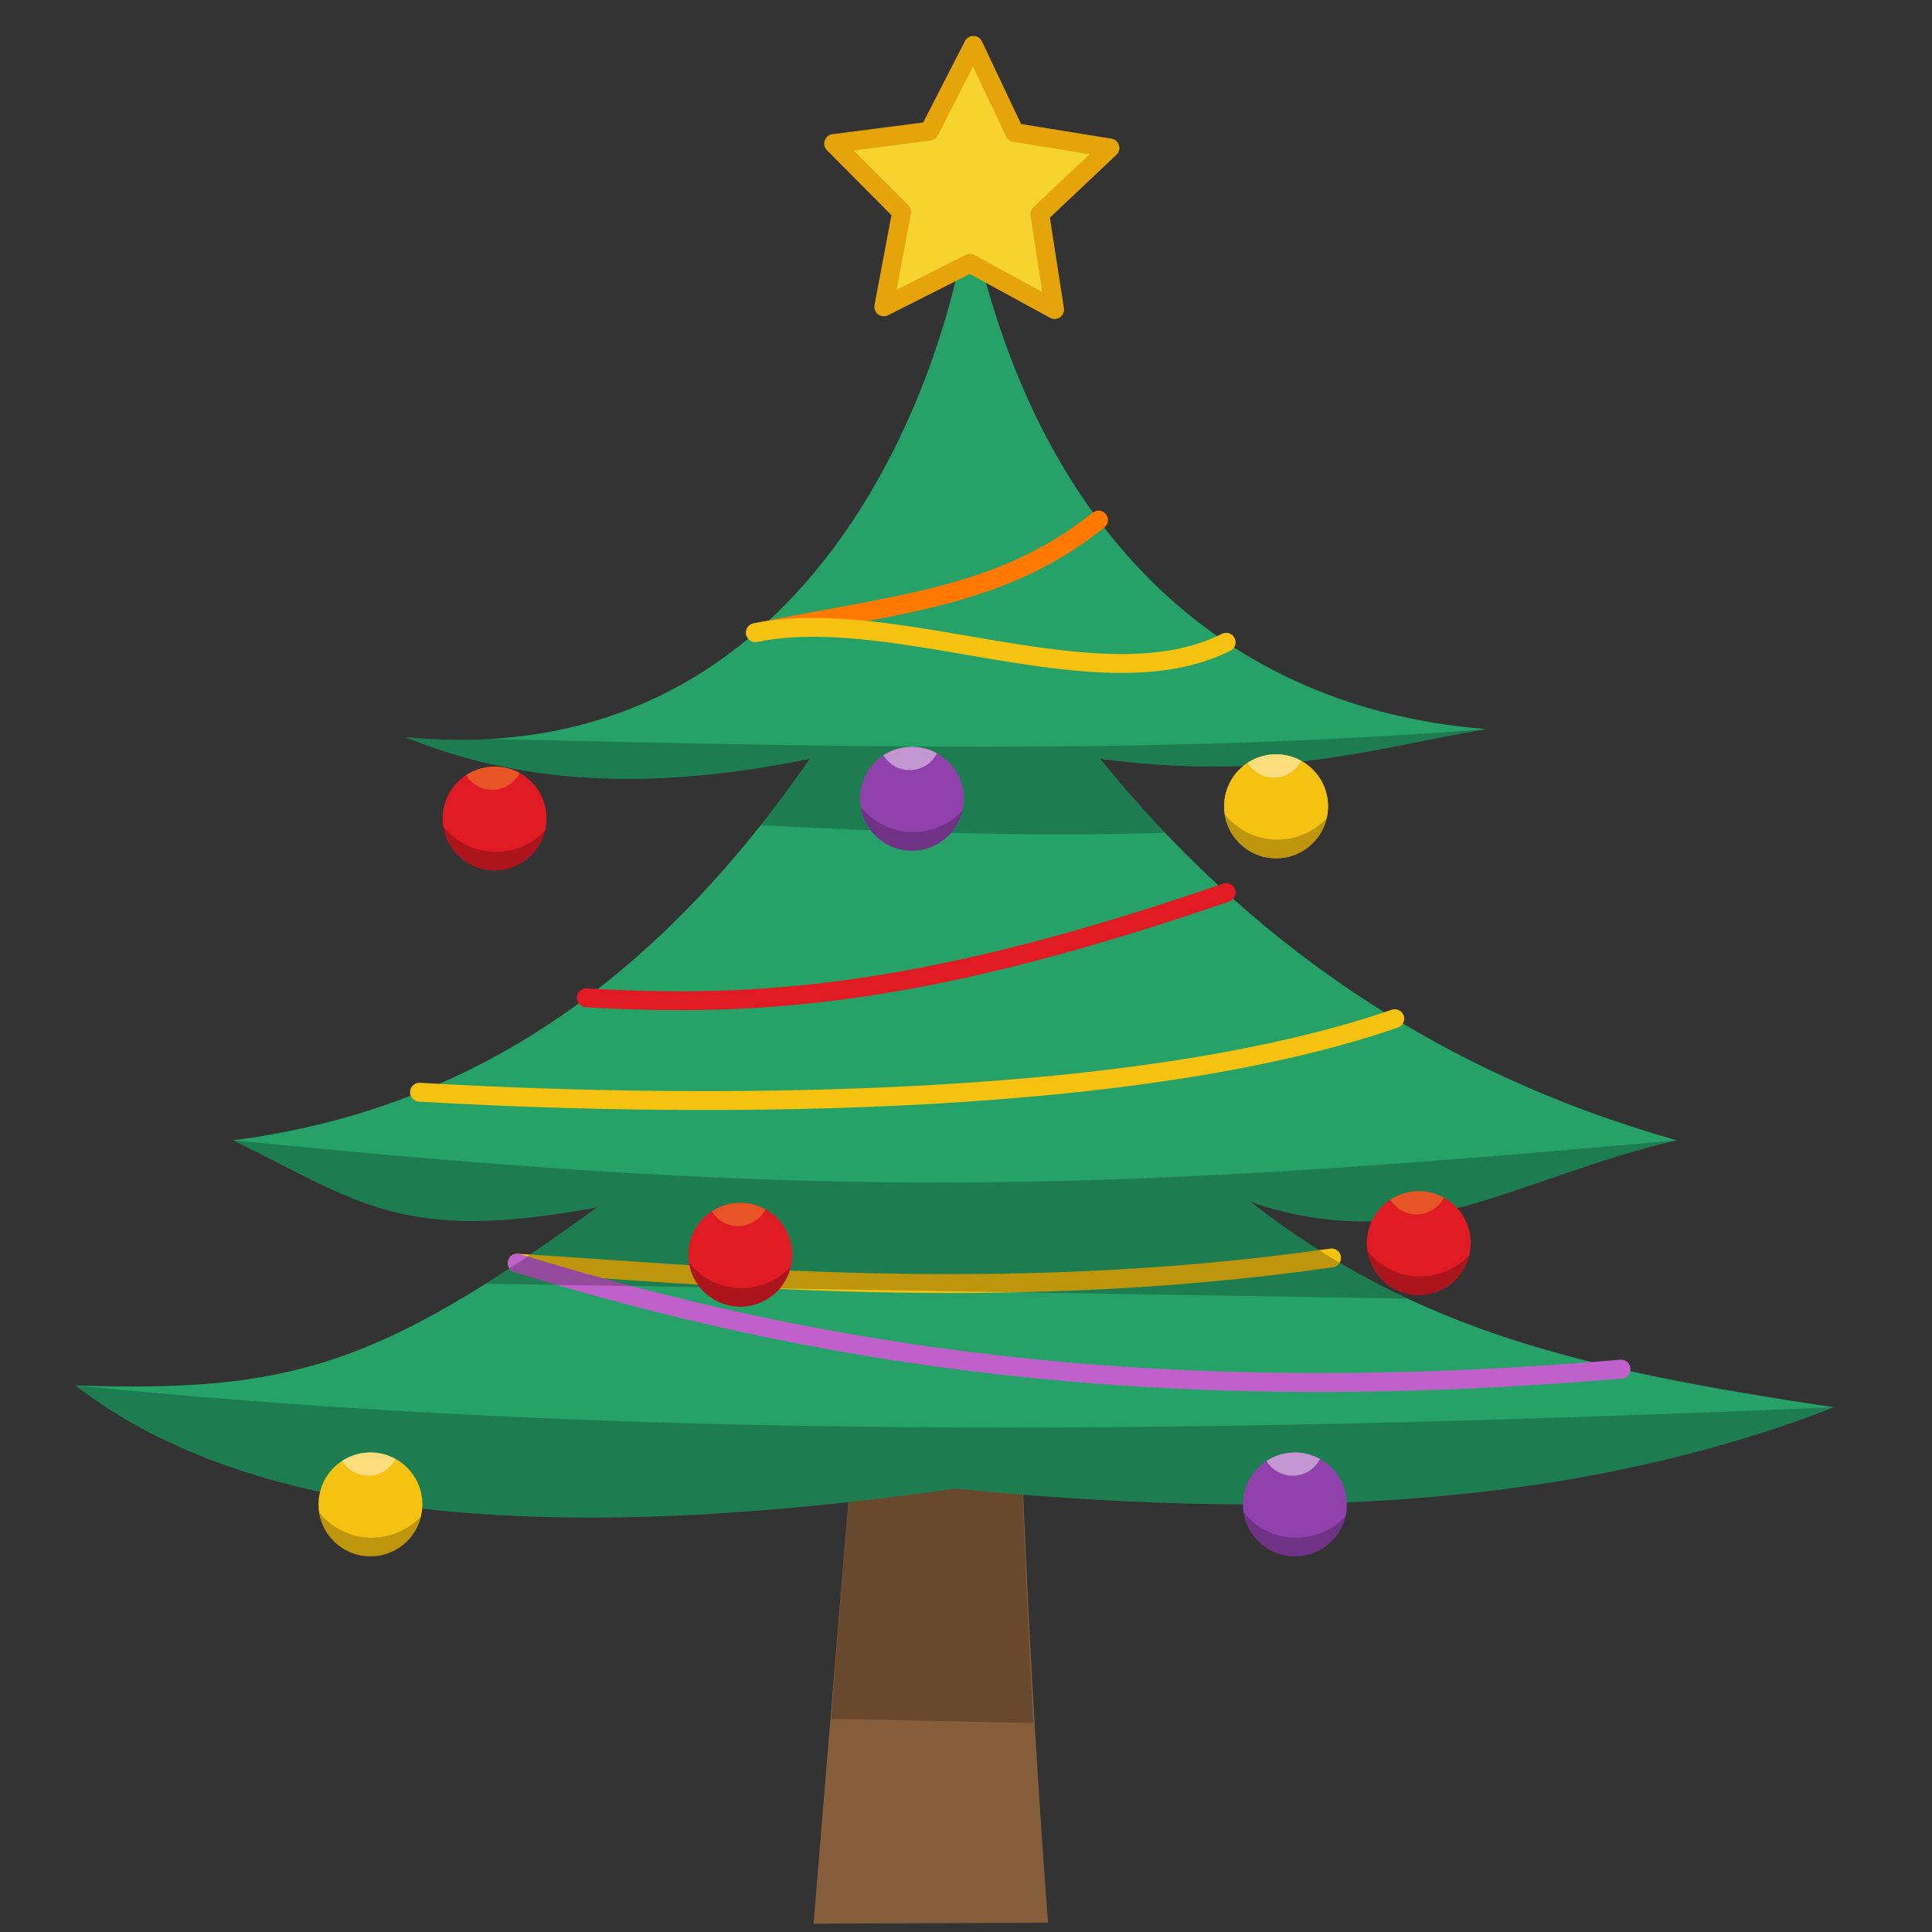 <?xml version="1.0" encoding="UTF-8" standalone="no"?>
<!-- Created with Inkscape (http://www.inkscape.org/) -->

<svg
   width="2048"
   height="2048"
   viewBox="0 0 541.867 541.867"
   version="1.1"
   id="svg5"
   inkscape:version="1.3 (0e150ed6c4, 2023-07-21)"
   sodipodi:docname="Weihnachtsbaum.svg"
   xmlns:inkscape="http://www.inkscape.org/namespaces/inkscape"
   xmlns:sodipodi="http://sodipodi.sourceforge.net/DTD/sodipodi-0.dtd"
   xmlns="http://www.w3.org/2000/svg"
   xmlns:svg="http://www.w3.org/2000/svg"
   xmlns:rdf="http://www.w3.org/1999/02/22-rdf-syntax-ns#"
   xmlns:cc="http://creativecommons.org/ns#"
   xmlns:dc="http://purl.org/dc/elements/1.1/">
  <rect x="0" y="0" width="541.867" height="541.867" fill="#333333" stroke="none"/>
  <title
     id="title1">Weihnachtsbaum, Christmas tree</title>
  <sodipodi:namedview
     id="namedview7"
     pagecolor="#ffffff"
     bordercolor="#999999"
     borderopacity="1"
     inkscape:showpageshadow="0"
     inkscape:pageopacity="0"
     inkscape:pagecheckerboard="0"
     inkscape:deskcolor="#d1d1d1"
     inkscape:document-units="px"
     showgrid="false"
     inkscape:zoom="0.20250736"
     inkscape:cx="797.50188"
     inkscape:cy="916.01609"
     inkscape:window-width="1920"
     inkscape:window-height="1048"
     inkscape:window-x="1920"
     inkscape:window-y="0"
     inkscape:window-maximized="1"
     inkscape:current-layer="layer1" />
  <defs
     id="defs2" />
  <g
     inkscape:label="Baum"
     inkscape:groupmode="layer"
     id="layer1">
    <path
       style="fill:#865e3c;stroke:none;stroke-width:0.265px;stroke-linecap:butt;stroke-linejoin:miter;stroke-opacity:1"
       d="m 239.192,405.941 -11.01,133.58 65.755,-0.27 C 282.347,385.075 284.632,282.537 280.529,152.068 l -23.006,2.837 z"
       id="path1000"
       sodipodi:nodetypes="cccccc" />
    <path
       id="path2491"
       style="opacity:0.229;fill:#000000;stroke:none;stroke-width:0.265px;stroke-linecap:butt;stroke-linejoin:miter;stroke-opacity:1"
       d="m 282.147,216.332 -29.467,4.9 -13.488,184.709 -6.083,76.135 56.708,1.171 c -5.53,-98.389 -5.918,-180.491 -7.67,-266.915 z" />
    <path
       id="path792"
       style="fill:#26a269;stroke:none;stroke-width:1.323;stroke-linecap:butt;stroke-linejoin:miter;stroke-dasharray:none;stroke-opacity:1"
       d="m 21.167,388.585 c 60.063,1.941 84.567,-5.129 146.306,-49.956 -54.994,10.214 -66.528,-1.466 -102.074,-18.808 58.314,-7.572 113.232,-36.775 161.712,-106.985 -39.108,7.961 -77.282,8.701 -113.446,-6.09 113.777,11.022 151.94,-100.64 158.081,-147.62 16.571,83.468 65.724,139.058 145.05,145.367 -32.294,5.475 -59.299,14.709 -108.254,8.343 40.834,50.301 93.25,87.629 161.712,106.985 -46.126,10.681 -73.41,33.029 -119.536,17.256 46.65,36.364 93.687,47.151 163.635,57.636 -75.322,29.14 -157.834,31.452 -246.527,22.794 C 158.469,433.082 71.676,427.69 21.167,388.585 Z"
       sodipodi:nodetypes="ccccccccccccc" />
  </g>
  <g
     inkscape:groupmode="layer"
     id="layer2"
     inkscape:label="Verzierung">
    <path
       style="fill:none;stroke:#e01b24;stroke-width:5.292;stroke-linecap:round;stroke-linejoin:round;stroke-dasharray:none;stroke-opacity:1"
       d="m 343.899,250.335 c -83.253,28.709 -130.099,32.431 -179.462,29.519"
       id="path3244"
       sodipodi:nodetypes="cc" />
    <path
       style="fill:none;stroke:#f5c211;stroke-width:5.292;stroke-linecap:round;stroke-linejoin:round;stroke-dasharray:none;stroke-opacity:1"
       d="m 391.194,285.711 c -83.253,28.709 -224.173,23.532 -273.536,20.62"
       id="path3258"
       sodipodi:nodetypes="cc" />
    <path
       style="fill:none;stroke:#f5c211;stroke-width:5.292;stroke-linecap:round;stroke-linejoin:round;stroke-dasharray:none;stroke-opacity:1"
       d="m 373.476,352.818 c -94.273,13.488 -179.033,4.382 -228.396,1.47"
       id="path3260"
       sodipodi:nodetypes="cc" />
    <path
       style="fill:none;stroke:#c061cb;stroke-width:5.292;stroke-linecap:round;stroke-linejoin:round;stroke-dasharray:none;stroke-opacity:1"
       d="M 454.645,383.987 C 320.364,395.502 226.11,379.181 145.08,354.288"
       id="path3262"
       sodipodi:nodetypes="cc" />
    <path
       style="fill:none;stroke:#ff7800;stroke-width:5.292;stroke-linecap:round;stroke-linejoin:round;stroke-dasharray:none;stroke-opacity:1"
       d="m 308.097,145.861 c -27.105,21.742 -56.197,23.465 -96.229,31.577"
       id="path3279"
       sodipodi:nodetypes="cc" />
    <path
       style="fill:none;stroke:#f5c211;stroke-width:5.292;stroke-linecap:round;stroke-linejoin:round;stroke-dasharray:none;stroke-opacity:1"
       d="m 343.899,180.145 c -35.381,17.795 -91.999,-10.82 -132.031,-2.708"
       id="path3281"
       sodipodi:nodetypes="cc" />
  </g>
  <g
     inkscape:groupmode="layer"
     id="layer3"
     inkscape:label="Schatten">
    <path
       id="path2476"
       style="opacity:0.229;mix-blend-mode:normal;fill:#000000;stroke:none;stroke-width:0.265px;stroke-linecap:butt;stroke-linejoin:miter;stroke-opacity:1"
       d="m 21.167,388.585 c 50.509,39.105 137.302,44.497 246.66,28.922 88.693,8.658 171.206,6.346 246.528,-22.794 -164.156,6.781 -328.46,10.295 -493.188,-6.128 z" />
    <path
       id="path2478"
       style="opacity:0.229;mix-blend-mode:normal;fill:#000000;stroke:none;stroke-width:0.265px;stroke-linecap:butt;stroke-linejoin:miter;stroke-opacity:1"
       d="m 65.399,319.82 c 35.545,17.343 47.08,29.023 102.074,18.809 -11.577,8.405 -21.844,15.483 -31.282,21.423 l 258.617,4.18 c -15.177,-7.103 -29.652,-15.902 -44.088,-27.155 46.125,15.772 73.41,-6.576 119.536,-17.256 -167.627,15.127 -240.128,16.423 -404.856,0 z" />
    <path
       id="path2480"
       style="opacity:0.229;mix-blend-mode:normal;fill:#000000;stroke:none;stroke-width:0.265px;stroke-linecap:butt;stroke-linejoin:miter;stroke-opacity:1"
       d="m 416.797,204.493 c -94.904,7.418 -186.366,4.815 -279.48,2.764 -7.498,0.426 -15.369,0.291 -23.652,-0.511 36.164,14.791 74.337,14.051 113.446,6.09 -4.53,6.561 -9.117,12.762 -13.757,18.623 36.975,1.87 74.252,3.319 113.428,2.125 -6.322,-6.644 -12.403,-13.559 -18.239,-20.748 48.955,6.366 75.96,-2.867 108.253,-8.343 z" />
  </g>
  <g
     inkscape:groupmode="layer"
     id="layer4"
     inkscape:label="Kugeln">
    <g
       id="g5023"
       transform="matrix(0.703,0,0,0.703,76.176,77.132)"
       style="stroke-width:1.423">
      <circle
         style="opacity:1;fill:#e01b24;stroke:none;stroke-width:7.533;stroke-linecap:round;stroke-linejoin:round;stroke-dasharray:none"
         id="path4851"
         cx="88.966"
         cy="216.824"
         r="20.717" />
      <path
         id="path4957"
         style="opacity:0.317;fill:#f6d32d;stroke:none;stroke-width:7.533;stroke-linecap:round;stroke-linejoin:round;stroke-dasharray:none"
         d="m 88.966,196.107 a 20.717,20.717 0 0 0 -11.335,3.389 12.203,12.203 0 0 0 10.433,5.886 12.203,12.203 0 0 0 10.888,-6.707 20.717,20.717 0 0 0 -9.986,-2.568 z" />
      <path
         id="circle5013"
         style="opacity:0.229;fill:#000000;stroke:none;stroke-width:7.533;stroke-linecap:round;stroke-linejoin:round;stroke-dasharray:none"
         d="M 68.493,219.98 A 20.717,20.717 0 0 0 88.966,237.541 20.717,20.717 0 0 0 109.124,221.58 26.835,26.835 0 0 1 89.499,230.117 26.835,26.835 0 0 1 68.493,219.98 Z" />
    </g>
    <g
       id="g6489"
       transform="matrix(0.703,0,0,0.703,335.392,196.223)"
       style="stroke-width:1.423">
      <circle
         style="opacity:1;fill:#e01b24;stroke:none;stroke-width:7.533;stroke-linecap:round;stroke-linejoin:round;stroke-dasharray:none"
         id="circle6483"
         cx="88.966"
         cy="216.824"
         r="20.717" />
      <path
         id="path6485"
         style="opacity:0.317;fill:#f6d32d;stroke:none;stroke-width:7.533;stroke-linecap:round;stroke-linejoin:round;stroke-dasharray:none"
         d="m 88.966,196.107 a 20.717,20.717 0 0 0 -11.335,3.389 12.203,12.203 0 0 0 10.433,5.886 12.203,12.203 0 0 0 10.888,-6.707 20.717,20.717 0 0 0 -9.986,-2.568 z" />
      <path
         id="path6487"
         style="opacity:0.229;fill:#000000;stroke:none;stroke-width:7.533;stroke-linecap:round;stroke-linejoin:round;stroke-dasharray:none"
         d="M 68.493,219.98 A 20.717,20.717 0 0 0 88.966,237.541 20.717,20.717 0 0 0 109.124,221.58 26.835,26.835 0 0 1 89.499,230.117 26.835,26.835 0 0 1 68.493,219.98 Z" />
    </g>
    <g
       id="g6497"
       transform="matrix(0.703,0,0,0.703,145.093,199.489)"
       style="stroke-width:1.423">
      <circle
         style="opacity:1;fill:#e01b24;stroke:none;stroke-width:7.533;stroke-linecap:round;stroke-linejoin:round;stroke-dasharray:none"
         id="circle6491"
         cx="88.966"
         cy="216.824"
         r="20.717" />
      <path
         id="path6493"
         style="opacity:0.317;fill:#f6d32d;stroke:none;stroke-width:7.533;stroke-linecap:round;stroke-linejoin:round;stroke-dasharray:none"
         d="m 88.966,196.107 a 20.717,20.717 0 0 0 -11.335,3.389 12.203,12.203 0 0 0 10.433,5.886 12.203,12.203 0 0 0 10.888,-6.707 20.717,20.717 0 0 0 -9.986,-2.568 z" />
      <path
         id="path6495"
         style="opacity:0.229;fill:#000000;stroke:none;stroke-width:7.533;stroke-linecap:round;stroke-linejoin:round;stroke-dasharray:none"
         d="M 68.493,219.98 A 20.717,20.717 0 0 0 88.966,237.541 20.717,20.717 0 0 0 109.124,221.58 26.835,26.835 0 0 1 89.499,230.117 26.835,26.835 0 0 1 68.493,219.98 Z" />
    </g>
    <g
       id="g6505"
       transform="matrix(0.703,0,0,0.703,295.358,73.72)"
       style="stroke-width:1.423">
      <circle
         style="opacity:1;fill:#f5c211;stroke:none;stroke-width:7.533;stroke-linecap:round;stroke-linejoin:round;stroke-dasharray:none"
         id="circle6499"
         cx="88.966"
         cy="216.824"
         r="20.717" />
      <path
         id="path6501"
         style="opacity:0.459;fill:#ffffff;stroke:none;stroke-width:7.533;stroke-linecap:round;stroke-linejoin:round;stroke-dasharray:none"
         d="m 88.966,196.107 a 20.717,20.717 0 0 0 -11.335,3.389 12.203,12.203 0 0 0 10.433,5.886 12.203,12.203 0 0 0 10.888,-6.707 20.717,20.717 0 0 0 -9.986,-2.568 z" />
      <path
         id="path6503"
         style="opacity:0.229;fill:#000000;stroke:none;stroke-width:7.533;stroke-linecap:round;stroke-linejoin:round;stroke-dasharray:none"
         d="M 68.493,219.98 A 20.717,20.717 0 0 0 88.966,237.541 20.717,20.717 0 0 0 109.124,221.58 26.835,26.835 0 0 1 89.499,230.117 26.835,26.835 0 0 1 68.493,219.98 Z" />
    </g>
    <g
       id="g6565"
       transform="matrix(0.703,0,0,0.703,295.358,73.72)"
       style="stroke-width:1.423">
      <circle
         style="opacity:1;fill:#f5c211;stroke:none;stroke-width:7.533;stroke-linecap:round;stroke-linejoin:round;stroke-dasharray:none"
         id="circle6559"
         cx="88.966"
         cy="216.824"
         r="20.717" />
      <path
         id="path6561"
         style="opacity:0.459;fill:#ffffff;stroke:none;stroke-width:7.533;stroke-linecap:round;stroke-linejoin:round;stroke-dasharray:none"
         d="m 88.966,196.107 a 20.717,20.717 0 0 0 -11.335,3.389 12.203,12.203 0 0 0 10.433,5.886 12.203,12.203 0 0 0 10.888,-6.707 20.717,20.717 0 0 0 -9.986,-2.568 z" />
      <path
         id="path6563"
         style="opacity:0.229;fill:#000000;stroke:none;stroke-width:7.533;stroke-linecap:round;stroke-linejoin:round;stroke-dasharray:none"
         d="M 68.493,219.98 A 20.717,20.717 0 0 0 88.966,237.541 20.717,20.717 0 0 0 109.124,221.58 26.835,26.835 0 0 1 89.499,230.117 26.835,26.835 0 0 1 68.493,219.98 Z" />
    </g>
    <g
       id="g6573"
       transform="matrix(0.703,0,0,0.703,41.358,269.511)"
       style="stroke-width:1.423">
      <circle
         style="opacity:1;fill:#f5c211;stroke:none;stroke-width:7.533;stroke-linecap:round;stroke-linejoin:round;stroke-dasharray:none"
         id="circle6567"
         cx="88.966"
         cy="216.824"
         r="20.717" />
      <path
         id="path6569"
         style="opacity:0.459;fill:#ffffff;stroke:none;stroke-width:7.533;stroke-linecap:round;stroke-linejoin:round;stroke-dasharray:none"
         d="m 88.966,196.107 a 20.717,20.717 0 0 0 -11.335,3.389 12.203,12.203 0 0 0 10.433,5.886 12.203,12.203 0 0 0 10.888,-6.707 20.717,20.717 0 0 0 -9.986,-2.568 z" />
      <path
         id="path6571"
         style="opacity:0.229;fill:#000000;stroke:none;stroke-width:7.533;stroke-linecap:round;stroke-linejoin:round;stroke-dasharray:none"
         d="M 68.493,219.98 A 20.717,20.717 0 0 0 88.966,237.541 20.717,20.717 0 0 0 109.124,221.58 26.835,26.835 0 0 1 89.499,230.117 26.835,26.835 0 0 1 68.493,219.98 Z" />
    </g>
    <g
       id="g6581"
       transform="matrix(0.703,0,0,0.703,300.65,269.511)"
       style="stroke-width:1.423">
      <circle
         style="opacity:1;fill:#9141ac;stroke:none;stroke-width:7.533;stroke-linecap:round;stroke-linejoin:round;stroke-dasharray:none"
         id="circle6575"
         cx="88.966"
         cy="216.824"
         r="20.717" />
      <path
         id="path6577"
         style="opacity:0.459;fill:#ffffff;stroke:none;stroke-width:7.533;stroke-linecap:round;stroke-linejoin:round;stroke-dasharray:none"
         d="m 88.966,196.107 a 20.717,20.717 0 0 0 -11.335,3.389 12.203,12.203 0 0 0 10.433,5.886 12.203,12.203 0 0 0 10.888,-6.707 20.717,20.717 0 0 0 -9.986,-2.568 z" />
      <path
         id="path6579"
         style="opacity:0.229;fill:#000000;stroke:none;stroke-width:7.533;stroke-linecap:round;stroke-linejoin:round;stroke-dasharray:none"
         d="M 68.493,219.98 A 20.717,20.717 0 0 0 88.966,237.541 20.717,20.717 0 0 0 109.124,221.58 26.835,26.835 0 0 1 89.499,230.117 26.835,26.835 0 0 1 68.493,219.98 Z" />
    </g>
    <g
       id="g6589"
       transform="matrix(0.703,0,0,0.703,193.229,71.603)"
       style="stroke-width:1.423">
      <circle
         style="opacity:1;fill:#9141ac;stroke:none;stroke-width:7.533;stroke-linecap:round;stroke-linejoin:round;stroke-dasharray:none"
         id="circle6583"
         cx="88.966"
         cy="216.824"
         r="20.717" />
      <path
         id="path6585"
         style="opacity:0.459;fill:#ffffff;stroke:none;stroke-width:7.533;stroke-linecap:round;stroke-linejoin:round;stroke-dasharray:none"
         d="m 88.966,196.107 a 20.717,20.717 0 0 0 -11.335,3.389 12.203,12.203 0 0 0 10.433,5.886 12.203,12.203 0 0 0 10.888,-6.707 20.717,20.717 0 0 0 -9.986,-2.568 z" />
      <path
         id="path6587"
         style="opacity:0.229;fill:#000000;stroke:none;stroke-width:7.533;stroke-linecap:round;stroke-linejoin:round;stroke-dasharray:none"
         d="M 68.493,219.98 A 20.717,20.717 0 0 0 88.966,237.541 20.717,20.717 0 0 0 109.124,221.58 26.835,26.835 0 0 1 89.499,230.117 26.835,26.835 0 0 1 68.493,219.98 Z" />
    </g>
    <path
       sodipodi:type="star"
       style="opacity:1;fill:#f6d32d;stroke:#e5a50a;stroke-width:5.292;stroke-linecap:round;stroke-linejoin:round;stroke-dasharray:none"
       id="path6694"
       inkscape:flatsided="false"
       sodipodi:sides="5"
       sodipodi:cx="86.871361"
       sodipodi:cy="65.495552"
       sodipodi:r1="40.751678"
       sodipodi:r2="20.375914"
       sodipodi:arg1="0.95832329"
       sodipodi:arg2="1.5866418"
       inkscape:rounded="0"
       inkscape:randomized="0"
       d="M 110.299,98.84 86.549,85.869 62.399,98.081 67.395,71.484 48.319,52.29 75.157,48.823 87.517,24.749 l 11.591,24.454 26.715,4.315 -19.675,18.58 z"
       inkscape:transform-center-x="-0.19953221"
       inkscape:transform-center-y="-3.7011841"
       transform="translate(185.483,-12.021)" />
  </g>
</svg>
